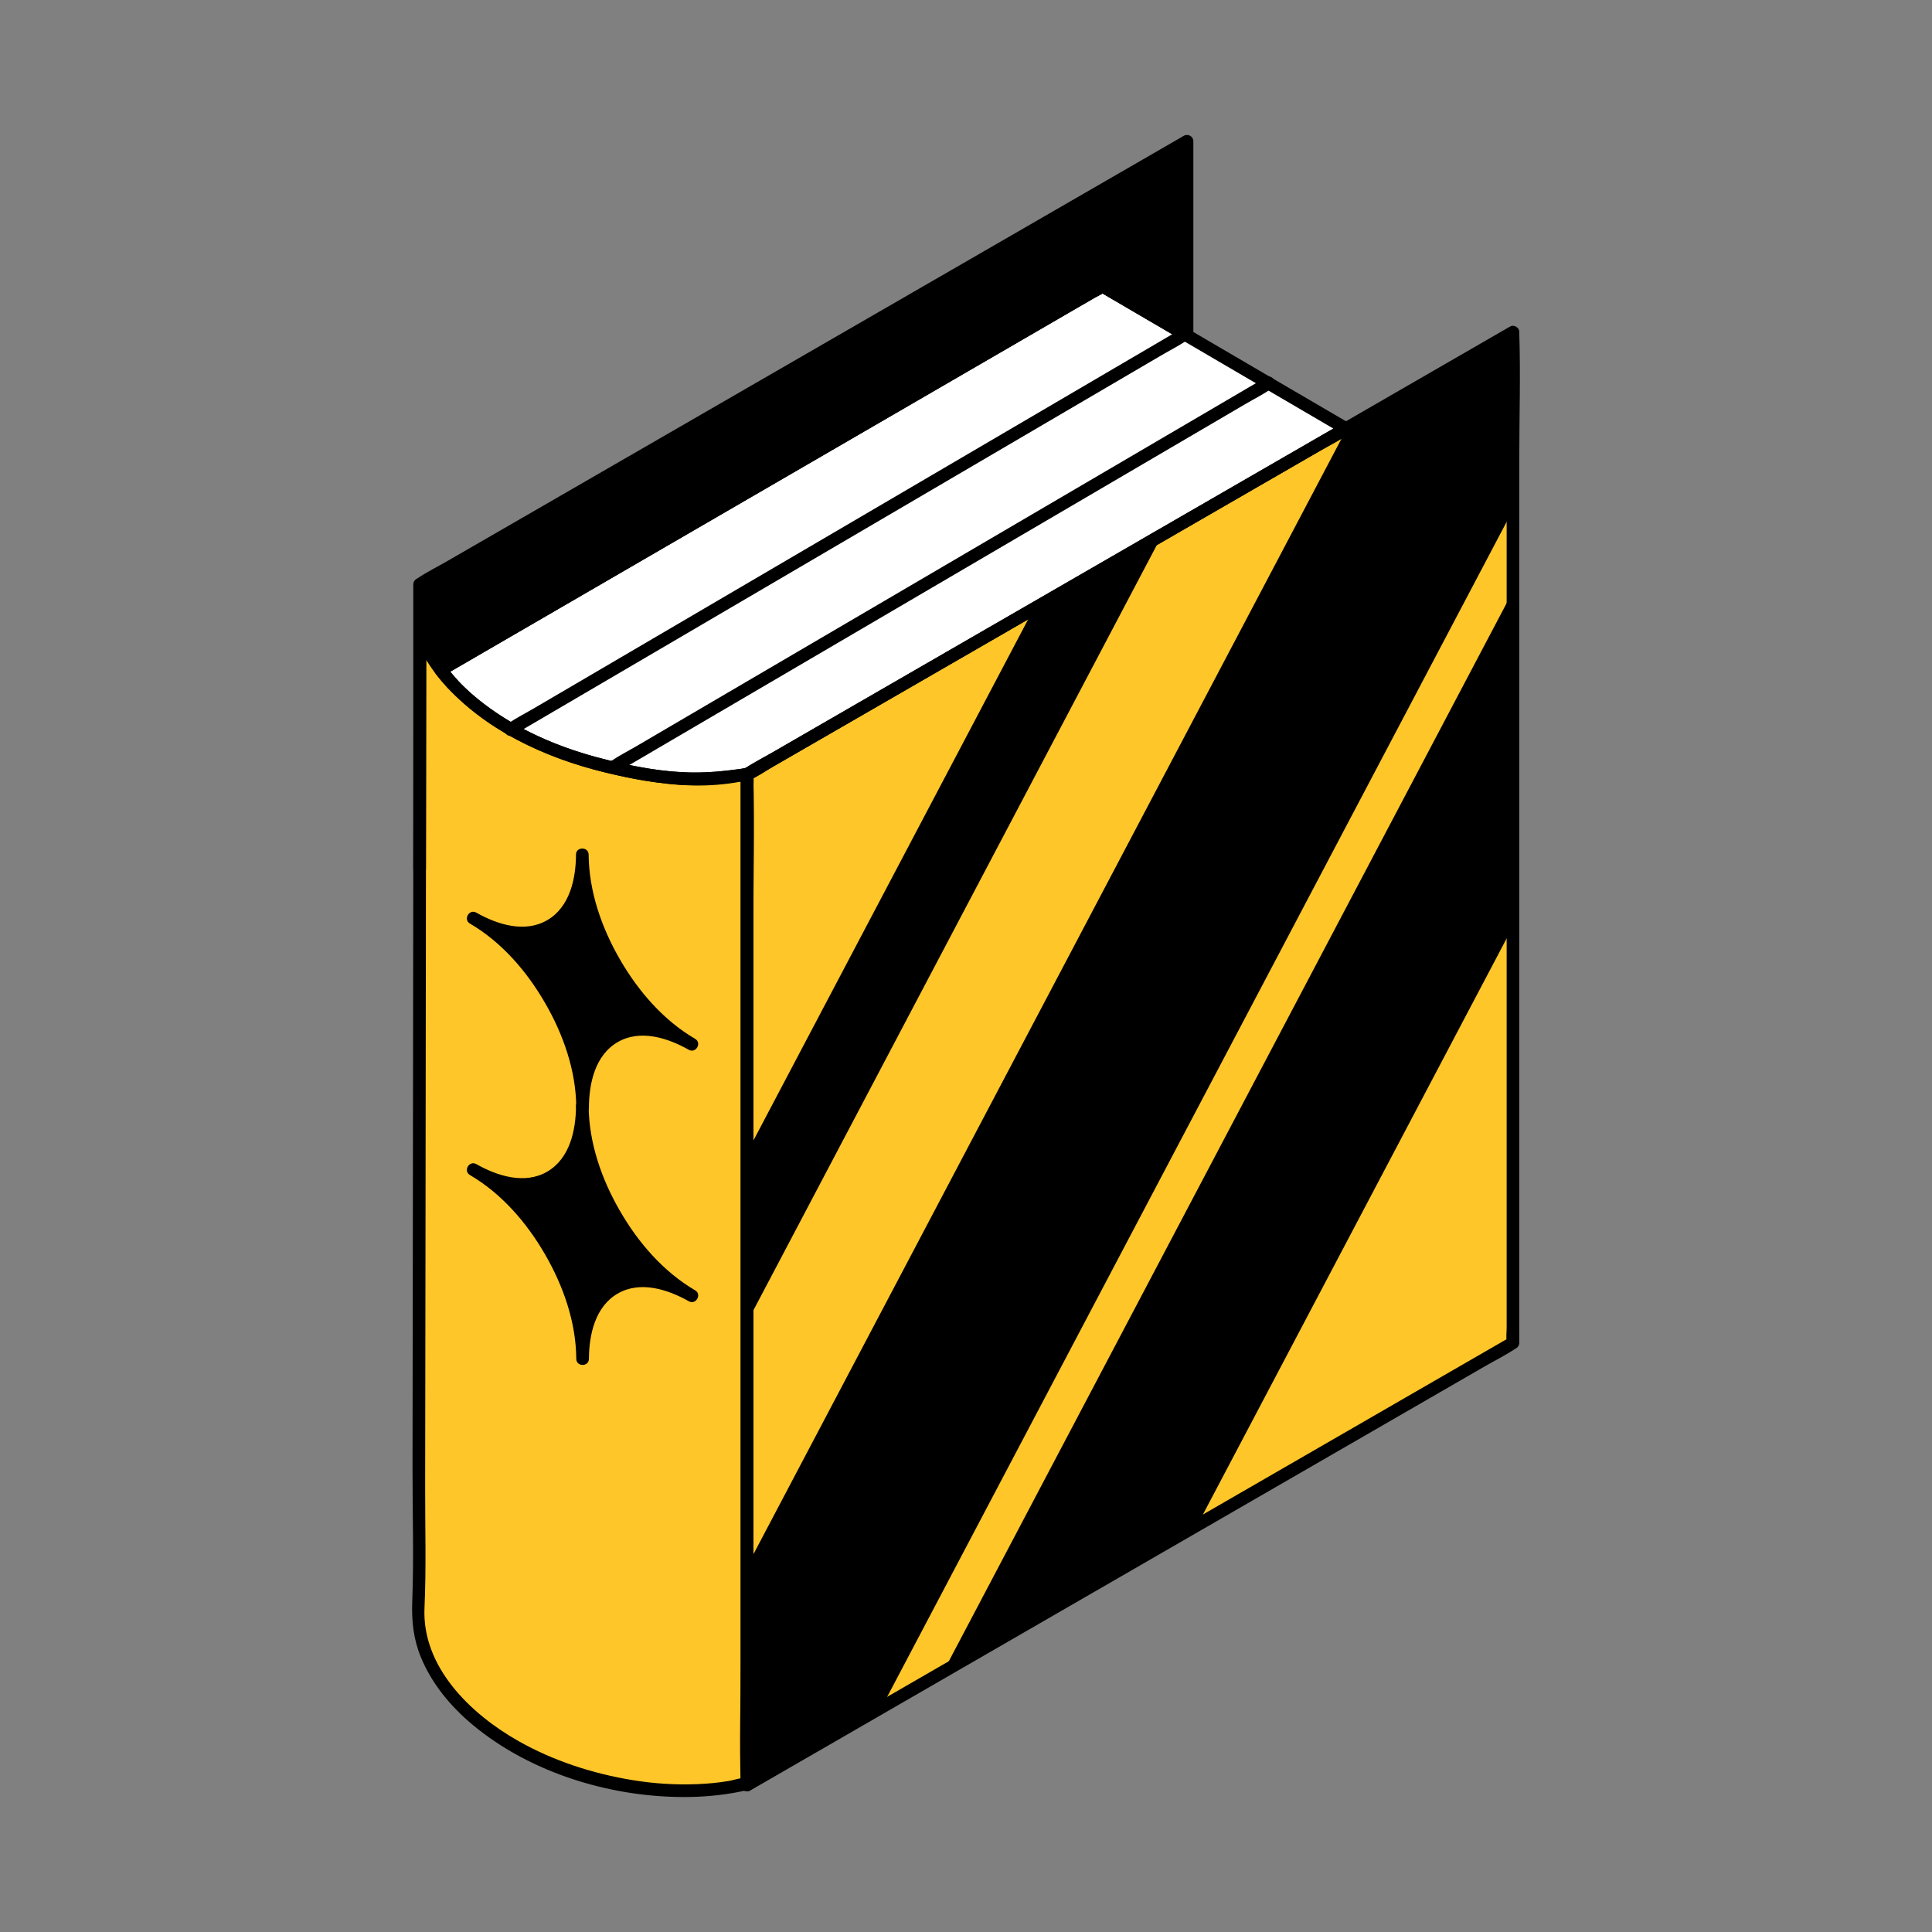 <?xml version="1.0" encoding="UTF-8"?>
<svg id="Layer_1" data-name="Layer 1" xmlns="http://www.w3.org/2000/svg" viewBox="0 0 500 500">
  <rect x="0" y="0" width="500" height="500" fill="#808080" stroke="none"/>
  <defs>
    <style>
      .cls-1 {
        fill: #fff;
      }

      .cls-2 {
        fill: #ffc629;
      }
    </style>
  </defs>
  <path class="cls-2" d="m153.91,197.53c-23.49-6.29-41.09-20.32-45.24-34.4-.06,50.85-.3,251.09-.34,251.55-1.87,18.3,15.8,37.61,45.59,45.59,14.22,3.81,27.97,4.06,39,1.45l.42.24V200.41l-1.83.24c-10.77,2.25-23.99.52-37.58-3.12Z"/>
  <path d="m150.7,221.18c.02,18.09-12.64,25.44-28.26,16.43,15.62,9.01,28.32,30.95,28.34,48.98-.02-18.03,12.64-25.35,28.3-16.32-15.65-9.03-28.35-30.99-28.37-49.08Z"/>
  <path d="m150.7,286.26c.02,18.09-12.64,25.44-28.26,16.43,15.62,9.01,28.32,30.95,28.34,48.98-.02-18.03,12.64-25.35,28.3-16.32-15.65-9.03-28.35-30.99-28.37-49.08Z"/>
  <line class="cls-2" x1="158.69" y1="198.53" x2="328.38" y2="99.1"/>
  <line class="cls-2" x1="132.05" y1="188.81" x2="306.74" y2="86.44"/>
  <polygon points="391.56 85.96 193.33 200.41 193.33 461.97 391.56 347.52 391.56 85.96"/>
  <g>
    <polygon class="cls-2" points="391.56 347.52 391.56 239.75 309.88 394.67 391.56 347.52"/>
    <polygon class="cls-2" points="244.12 432.64 391.56 152.98 391.56 131.93 228.17 441.85 244.12 432.64"/>
    <polygon class="cls-2" points="193.33 342.23 193.33 405.37 348.66 110.73 300.81 138.35 193.33 342.23"/>
    <path class="cls-2" d="m267.51,157.58l-66.03,38.12s-2.38,1.12-8.15,2.81v1.9h0v97.88l74.18-140.7Z"/>
  </g>
  <path class="cls-1" d="m153.91,197.53c13.59,3.64,26.82,5.37,37.58,3.12l1.83-.24,155.01-89.49-63.06-36.89-171.22,99.36c7.77,10.25,22.13,19.4,39.85,24.15Z"/>
  <path d="m114.06,173.38l171.22-99.36,21.94,12.84v-50.32l-198.63,114.68v73.75c.03-26.42.06-48.94.07-61.84,1.38,4.69,4.29,9.36,8.37,13.76-1.07-1.15-2.08-2.32-2.98-3.51Z"/>
  <g>
    <path d="m149.07,221.18c-.04,6.26-1.61,13.56-7.45,16.96-5.82,3.39-12.93,1.12-18.35-1.95-1.83-1.04-3.47,1.76-1.65,2.83,8.23,4.82,14.69,12.33,19.43,20.52,4.73,8.18,8.02,17.52,8.09,27.04.02,2.11,3.26,2.11,3.27,0,.04-6.25,1.62-13.52,7.46-16.89,5.83-3.37,12.95-1.08,18.38,1.99,1.83,1.04,3.47-1.76,1.65-2.83-8.24-4.83-14.72-12.35-19.46-20.55-4.74-8.2-8.02-17.57-8.1-27.12-.02-2.1-3.29-2.11-3.27,0,.08,10.12,3.52,20.07,8.55,28.77,5.02,8.68,11.92,16.62,20.63,21.73.55-.94,1.1-1.88,1.65-2.83-6.48-3.67-14.78-5.96-21.68-1.99-6.88,3.97-9.03,12.3-9.08,19.72h3.27c-.08-10.09-3.52-20.02-8.54-28.69-5.01-8.67-11.91-16.6-20.61-21.69-.55.94-1.1,1.88-1.65,2.83,6.47,3.66,14.77,5.95,21.65,1.95s9.02-12.35,9.07-19.79c.01-2.11-3.26-2.11-3.27,0Z"/>
    <path d="m149.07,286.26c-.04,6.26-1.61,13.56-7.45,16.96-5.82,3.39-12.93,1.12-18.35-1.95-1.83-1.04-3.47,1.76-1.65,2.83,8.23,4.82,14.69,12.33,19.43,20.52,4.73,8.18,8.02,17.52,8.09,27.04.02,2.11,3.26,2.11,3.27,0,.04-6.25,1.62-13.52,7.46-16.89,5.83-3.37,12.95-1.08,18.38,1.99,1.83,1.04,3.47-1.76,1.65-2.83-8.24-4.83-14.72-12.35-19.46-20.55-4.74-8.2-8.02-17.57-8.1-27.12-.02-2.1-3.29-2.11-3.27,0,.08,10.12,3.52,20.07,8.55,28.77,5.02,8.68,11.92,16.62,20.63,21.73.55-.94,1.1-1.88,1.65-2.83-6.48-3.67-14.78-5.96-21.68-1.99-6.88,3.97-9.03,12.3-9.08,19.72h3.27c-.08-10.09-3.52-20.02-8.54-28.69-5.01-8.67-11.91-16.6-20.61-21.69l-1.65,2.83c6.47,3.66,14.77,5.95,21.65,1.95s9.02-12.35,9.07-19.79c.01-2.11-3.26-2.11-3.27,0Z"/>
    <path d="m159.52,199.95c5.63-3.3,11.26-6.6,16.89-9.9,13.52-7.92,27.03-15.84,40.55-23.76,16.35-9.58,32.7-19.16,49.05-28.74,14.13-8.28,28.25-16.55,42.38-24.83,4.62-2.71,9.25-5.42,13.87-8.13,2.2-1.29,4.54-2.47,6.65-3.9.09-.06.2-.12.29-.17,1.82-1.06.17-3.89-1.65-2.83-5.63,3.3-11.26,6.6-16.89,9.9-13.52,7.92-27.03,15.84-40.55,23.76-16.35,9.58-32.7,19.16-49.05,28.74-14.13,8.28-28.25,16.55-42.38,24.83-4.62,2.71-9.25,5.42-13.87,8.13-2.2,1.29-4.54,2.47-6.65,3.9-.09.06-.2.12-.29.17-1.82,1.06-.17,3.89,1.65,2.83h0Z"/>
    <path d="m132.88,190.22c5.79-3.39,11.58-6.78,17.36-10.17,13.9-8.15,27.8-16.29,41.7-24.44,16.82-9.86,33.64-19.71,50.46-29.57,14.54-8.52,29.09-17.05,43.63-25.57,4.8-2.81,9.59-5.62,14.39-8.43,2.26-1.33,4.66-2.54,6.84-4.01.1-.06.2-.12.3-.18,1.82-1.06.17-3.89-1.65-2.83-5.79,3.39-11.58,6.78-17.36,10.17-13.9,8.15-27.8,16.29-41.7,24.44-16.82,9.86-33.64,19.71-50.46,29.57-14.54,8.52-29.09,17.05-43.63,25.57-4.8,2.81-9.59,5.62-14.39,8.43-2.26,1.33-4.66,2.54-6.84,4.01-.1.06-.2.12-.3.18-1.82,1.06-.17,3.89,1.65,2.83h0Z"/>
    <path d="m390.73,84.55c-6.57,3.79-13.15,7.59-19.72,11.38-15.78,9.11-31.57,18.23-47.35,27.34-19.09,11.02-38.19,22.05-57.28,33.07-16.5,9.53-33.01,19.06-49.51,28.59-5.44,3.14-10.87,6.28-16.31,9.42-2.55,1.47-5.28,2.82-7.73,4.46-.11.07-.22.13-.33.19-.5.29-.81.84-.81,1.41v229.49c0,10.52-.35,21.11,0,31.63,0,.15,0,.3,0,.44,0,1.25,1.39,2.03,2.46,1.41,6.57-3.79,13.15-7.59,19.72-11.38,15.78-9.11,31.57-18.23,47.35-27.34,19.09-11.02,38.19-22.05,57.28-33.07,16.5-9.53,33.01-19.06,49.51-28.59,5.44-3.14,10.87-6.28,16.31-9.42,2.55-1.47,5.28-2.82,7.73-4.46.11-.07.22-.13.33-.19.5-.29.81-.84.81-1.41,0-8.72,0-17.44,0-26.16,0-20.8,0-41.59,0-62.39,0-25.14,0-50.28,0-75.41,0-21.84,0-43.68,0-65.52,0-10.52.35-21.11,0-31.63,0-.15,0-.3,0-.44,0-2.11-3.27-2.11-3.27,0,0,8.72,0,17.44,0,26.16,0,20.8,0,41.59,0,62.39,0,25.14,0,50.28,0,75.41,0,21.84,0,43.68,0,65.52,0,7.12,0,14.24,0,21.36,0,2.25,0,4.49,0,6.74,0,1.13-.17,2.41,0,3.53.02.14,0,.3,0,.44l.81-1.41c-6.57,3.79-13.15,7.59-19.72,11.38-15.78,9.11-31.57,18.23-47.35,27.34-19.09,11.02-38.19,22.05-57.28,33.07-16.5,9.53-33.01,19.06-49.51,28.59-5.44,3.14-10.87,6.28-16.31,9.42-1.69.98-3.38,1.95-5.07,2.93-.84.49-1.9.91-2.65,1.53-.09.08-.23.13-.33.19.82.47,1.64.94,2.46,1.41V204.38c0-1.13.17-2.41,0-3.53-.02-.14,0-.3,0-.44l-.81,1.41c6.57-3.79,13.15-7.59,19.72-11.38,15.78-9.11,31.57-18.23,47.35-27.34,19.09-11.02,38.19-22.05,57.28-33.07,16.5-9.53,33.01-19.06,49.51-28.59,5.44-3.14,10.87-6.28,16.31-9.42,2.56-1.48,5.26-2.83,7.73-4.46.11-.07.22-.13.33-.19,1.82-1.05.18-3.88-1.65-2.83Z"/>
    <path d="m154.34,195.95c-10.37-2.82-20.42-7.23-29.01-13.76-6.54-4.97-12.65-11.49-15.09-19.5-.53-1.74-3.21-1.45-3.21.43-.02,19.84-.05,39.69-.07,59.53-.03,27.53-.07,55.07-.1,82.6-.03,24.79-.06,49.59-.1,74.38-.02,11.6.37,23.29-.07,34.88-.19,5.03.31,9.71,2.25,14.41,2.81,6.82,7.64,12.65,13.26,17.36,15.37,12.87,36.89,19.2,56.75,18.77,4.84-.11,9.68-.67,14.4-1.76l-1.26-.16.42.24c1.07.62,2.46-.17,2.46-1.41v-222.7c0-12.75.33-25.55,0-38.3,0-.19,0-.37,0-.56,0-.8-.75-1.75-1.64-1.64-5.61.74-10.98,1.46-16.66,1.12-7.56-.45-15.01-2-22.32-3.94-2.04-.54-2.91,2.61-.87,3.15,7.36,1.95,14.86,3.48,22.47,4.01,5.94.41,11.53-.3,17.38-1.07-.55-.55-1.09-1.09-1.64-1.64v261.56c.82-.47,1.64-.94,2.46-1.41-1.61-.93-3.72.06-5.45.36-2.76.47-5.55.73-8.34.84-5.55.22-11.14-.14-16.62-1.04-10.31-1.68-20.5-4.98-29.61-10.14-12.29-6.96-24.96-19.12-24.27-34.42.47-10.43.15-20.93.17-31.37.04-23.75.07-47.49.1-71.24.04-27.44.07-54.88.1-82.32.03-21.05.05-42.09.08-63.14,0-1.65,0-3.31,0-4.96-1.07.14-2.14.29-3.21.43,2.59,8.51,8.82,15.43,15.73,20.79,9.03,7.02,19.67,11.76,30.66,14.75,2.03.55,2.9-2.6.87-3.15Z"/>
    <path d="m153.47,199.11c8.49,2.25,17.23,3.99,26.04,4.17,3.96.08,7.89-.23,11.79-.92.96-.17,2.02-.18,2.92-.57,2.09-.91,4.07-2.35,6.04-3.49,11.36-6.56,22.72-13.12,34.08-19.67,16.03-9.25,32.05-18.51,48.08-27.76,14.76-8.52,29.53-17.05,44.29-25.57,4.98-2.87,9.96-5.75,14.94-8.62,2.38-1.37,4.93-2.62,7.21-4.16.1-.07.2-.12.31-.18,1.07-.62,1.06-2.21,0-2.83-7.1-4.15-14.19-8.3-21.29-12.45-11.32-6.62-22.63-13.24-33.95-19.86-2.61-1.53-5.22-3.05-7.82-4.58-.51-.3-1.14-.29-1.65,0-5.68,3.3-11.36,6.59-17.04,9.89-13.64,7.92-27.28,15.83-40.93,23.75-16.5,9.57-33,19.15-49.5,28.72-14.21,8.25-28.43,16.5-42.64,24.74-4.7,2.73-9.41,5.46-14.11,8.19-2.22,1.29-4.57,2.46-6.7,3.89-.09.06-.2.11-.29.17-.69.4-1.13,1.54-.59,2.24,9.91,12.91,25.41,20.71,40.83,24.9,2.03.55,2.9-2.6.87-3.15-14.5-3.94-29.53-11.22-38.88-23.4-.2.75-.39,1.49-.59,2.24,5.68-3.3,11.36-6.59,17.04-9.89,13.64-7.92,27.28-15.83,40.93-23.75,16.5-9.57,33-19.15,49.5-28.72,14.21-8.25,28.43-16.5,42.64-24.74l14.11-8.19,4.4-2.55c.72-.42,1.67-.79,2.3-1.34.08-.07.2-.12.29-.17h-1.65c7.1,4.15,14.19,8.3,21.29,12.45,11.32,6.62,22.63,13.24,33.95,19.86,2.61,1.53,5.22,3.05,7.82,4.58v-2.83c-6,3.46-12,6.93-18,10.39-14.04,8.11-28.08,16.21-42.12,24.32-16.09,9.29-32.18,18.58-48.28,27.87-12.34,7.13-24.68,14.25-37.02,21.38-2.88,1.66-5.77,3.33-8.65,4.99-.22.12-.61.26-.77.45-.04.04-.11.05-.15.09-.06.04.7-.21.71-.2-.14-.14-1.39.18-1.63.22-8.14,1.22-15.96,1.18-24.11-.17-4.43-.73-8.8-1.74-13.14-2.89-2.04-.54-2.91,2.61-.87,3.15Z"/>
    <path d="m114.88,174.79c5.68-3.3,11.36-6.59,17.04-9.89,13.64-7.92,27.28-15.83,40.93-23.75,16.5-9.57,33-19.15,49.5-28.72,14.21-8.25,28.43-16.5,42.64-24.74l14.11-8.19,4.4-2.55c.72-.42,1.67-.79,2.3-1.34.08-.07.2-.12.29-.17h-1.65c7.31,4.28,14.63,8.56,21.94,12.84,1.07.63,2.46-.17,2.46-1.41v-50.32c0-1.25-1.39-2.03-2.46-1.41-6.63,3.83-13.26,7.66-19.89,11.49-15.79,9.12-31.59,18.24-47.38,27.36-19.09,11.02-38.18,22.04-57.26,33.06-16.55,9.56-33.1,19.11-49.65,28.67-5.46,3.15-10.93,6.31-16.39,9.46-2.55,1.47-5.26,2.81-7.71,4.45-.11.07-.22.13-.33.19-.5.29-.81.84-.81,1.41v73.75c0,2.11,3.27,2.11,3.27,0,.02-20.61.05-41.23.07-61.84-1.07.14-2.14.29-3.21.43,1.7,5.5,4.93,10.26,8.79,14.48.77-.77,1.54-1.54,2.31-2.31-1.04-1.13-2.04-2.29-2.98-3.51-1.29-1.66-3.59.67-2.31,2.31.94,1.22,1.94,2.38,2.98,3.51,1.43,1.55,3.73-.76,2.31-2.31-3.48-3.8-6.42-8.08-7.95-13.03-.54-1.74-3.21-1.45-3.21.43-.02,20.61-.05,41.23-.07,61.84h3.27v-73.75l-.81,1.41c6.63-3.83,13.26-7.66,19.89-11.49,15.79-9.12,31.59-18.24,47.38-27.36,19.09-11.02,38.18-22.04,57.26-33.06,16.55-9.56,33.1-19.11,49.65-28.67,5.46-3.15,10.93-6.31,16.39-9.46,1.69-.97,3.37-1.95,5.06-2.92.84-.48,1.89-.91,2.65-1.53.09-.08.22-.13.33-.19-.82-.47-1.64-.94-2.46-1.41v50.32c.82-.47,1.64-.94,2.46-1.41-7.31-4.28-14.63-8.56-21.94-12.84-.51-.3-1.14-.29-1.65,0-5.68,3.3-11.36,6.59-17.04,9.89-13.64,7.92-27.28,15.83-40.93,23.75-16.5,9.57-33,19.15-49.5,28.72-14.21,8.25-28.43,16.5-42.64,24.74-4.7,2.73-9.41,5.46-14.11,8.19-2.22,1.29-4.57,2.46-6.7,3.89-.09.06-.2.11-.29.17-1.82,1.06-.18,3.89,1.65,2.83Z"/>
  </g>
</svg>
